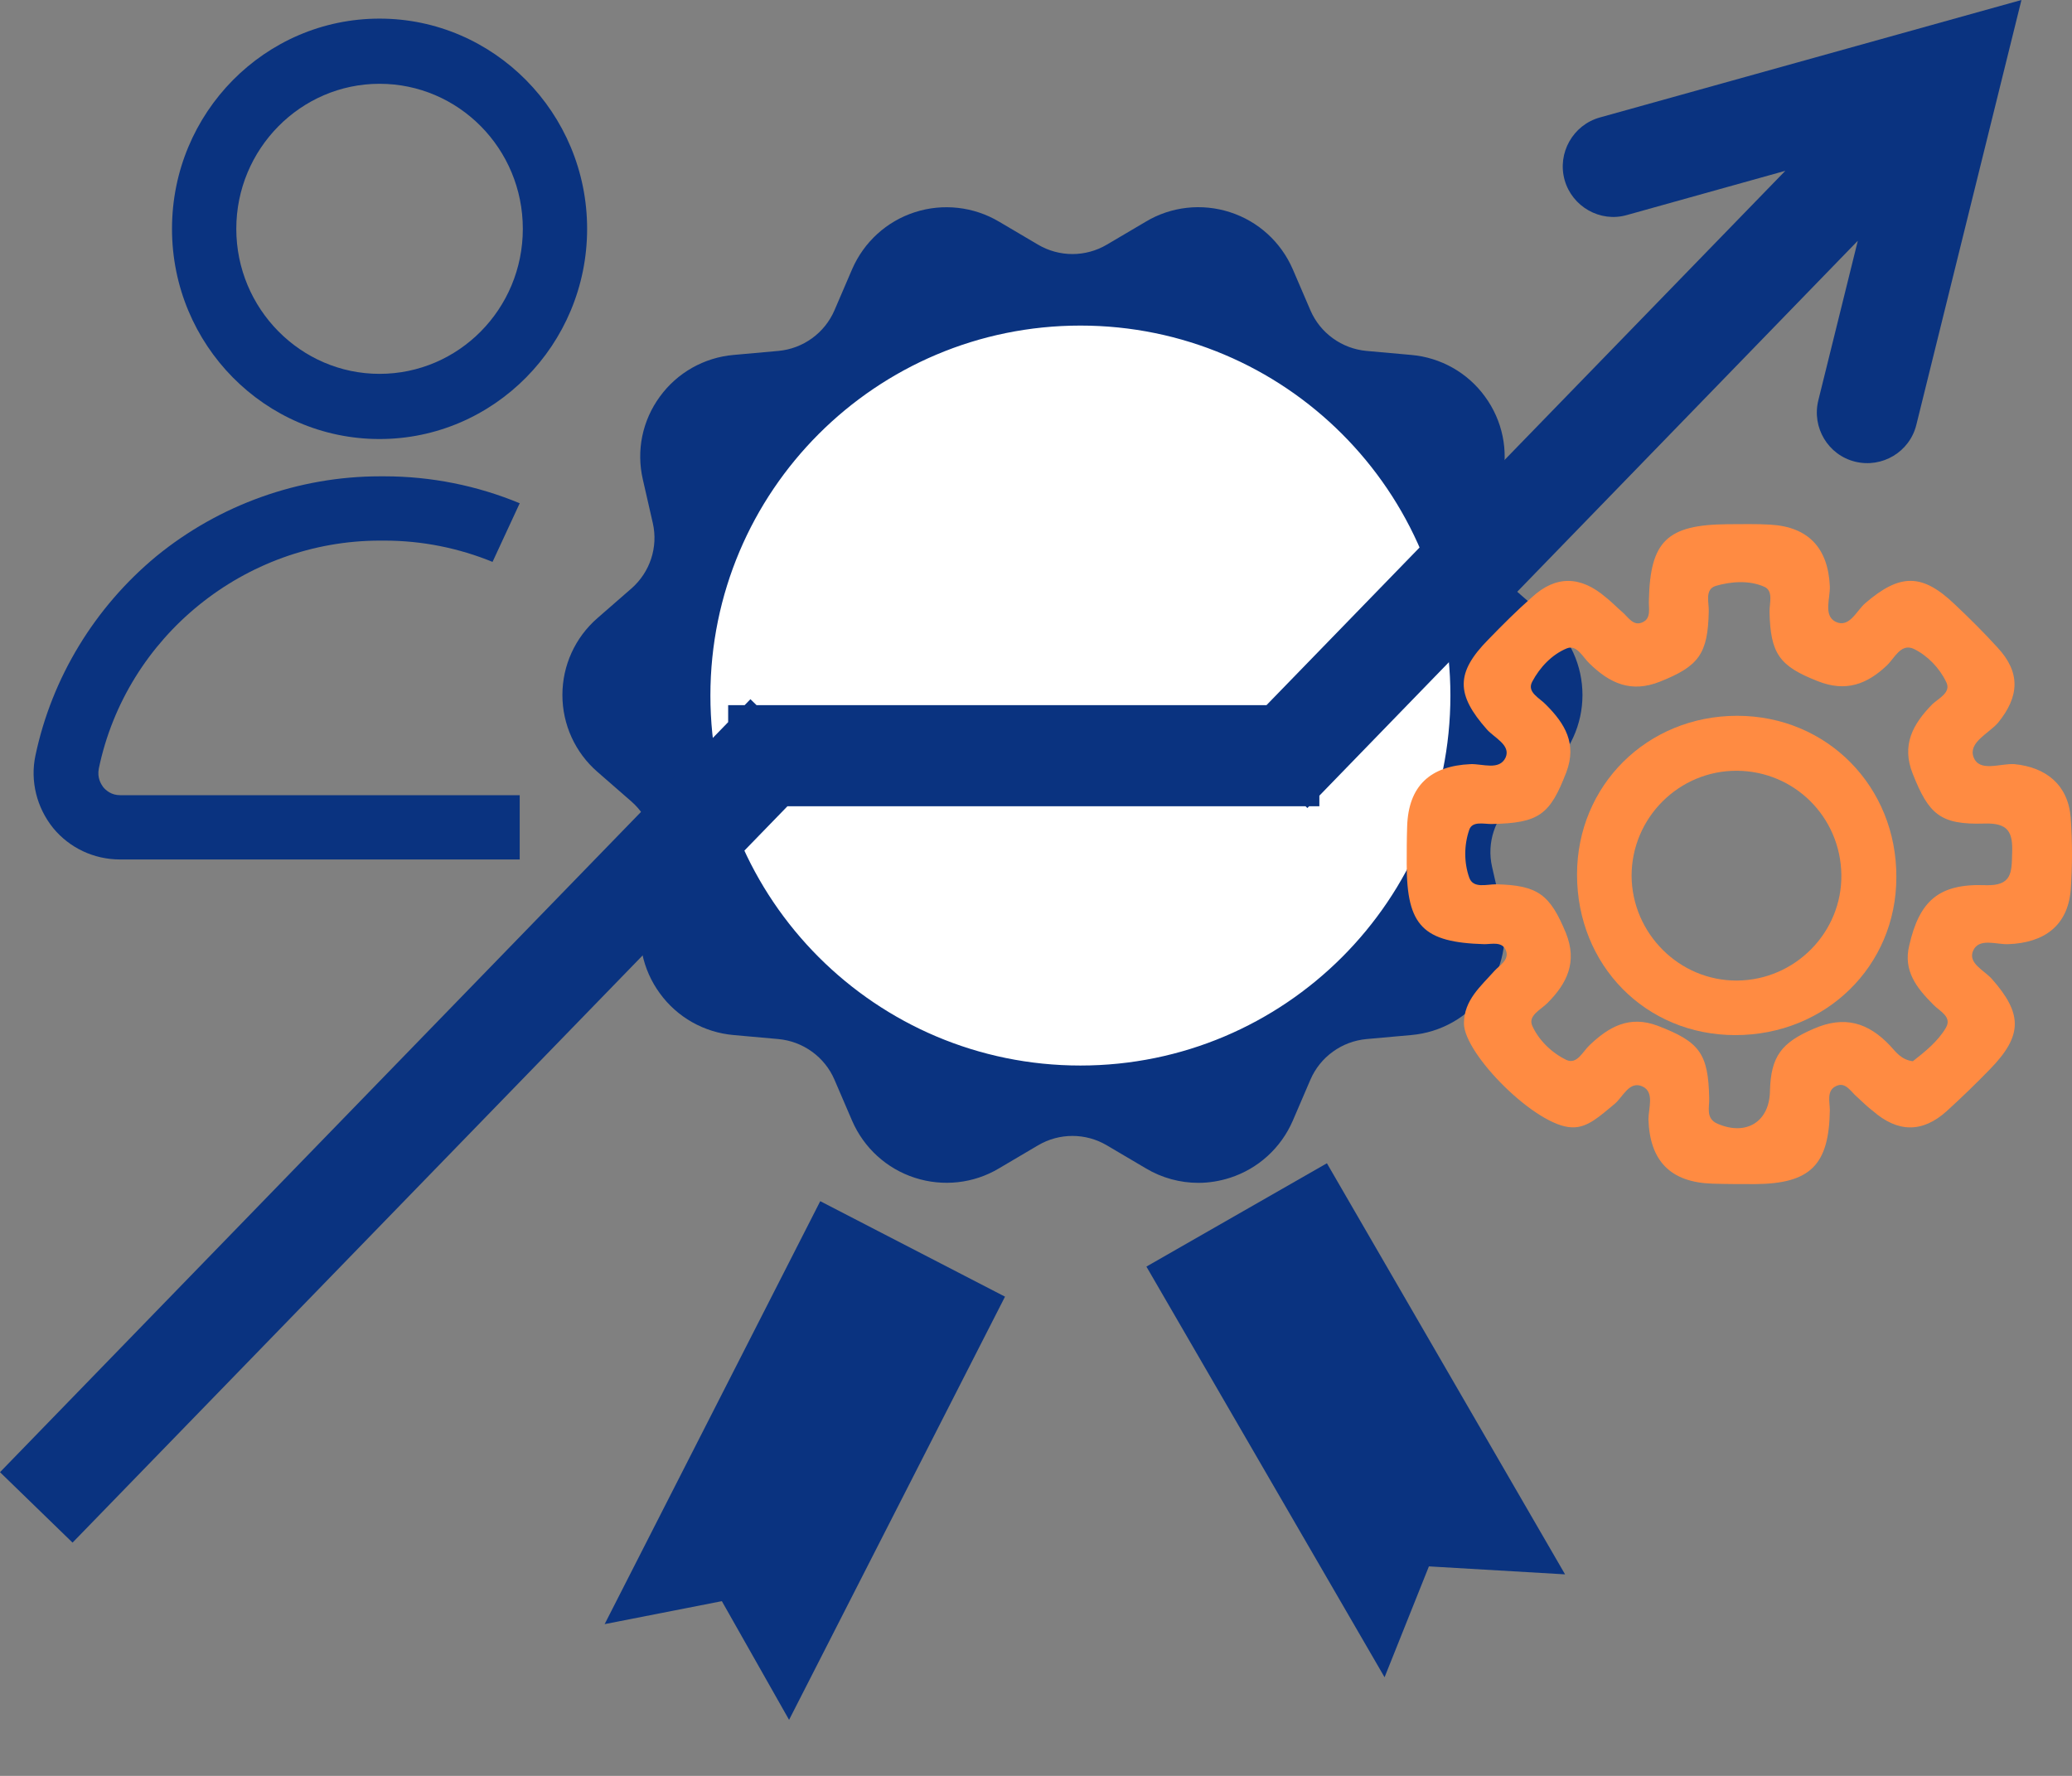 <svg width="70" height="60" viewBox="0 0 70 60" fill="none" xmlns="http://www.w3.org/2000/svg">
<rect x="0" y="0" width="70" height="60" fill="#808080" stroke="none"/>
<circle cx="36.5" cy="23.5" r="14.5" fill="white"/>
<path fill-rule="evenodd" clip-rule="evenodd" d="M19 23.481C19 22.487 19.428 21.541 20.183 20.884L21.33 19.884C21.96 19.334 22.239 18.488 22.055 17.677L21.716 16.192C21.606 15.713 21.6 15.215 21.699 14.733C21.799 14.252 22.001 13.797 22.293 13.4C22.582 13.001 22.954 12.669 23.384 12.426C23.814 12.183 24.291 12.035 24.783 11.992L26.299 11.856C26.708 11.818 27.1 11.671 27.432 11.43C27.765 11.19 28.026 10.865 28.189 10.489L28.789 9.093C29.188 8.176 29.954 7.478 30.905 7.17C31.856 6.862 32.897 6.981 33.752 7.489L35.066 8.264C35.785 8.69 36.677 8.69 37.396 8.264L38.71 7.489C39.566 6.975 40.606 6.862 41.557 7.17C42.508 7.478 43.274 8.176 43.673 9.093L44.273 10.489C44.436 10.865 44.697 11.19 45.03 11.43C45.362 11.671 45.754 11.818 46.163 11.856L47.679 11.992C48.171 12.035 48.648 12.183 49.078 12.426C49.508 12.669 49.88 13.001 50.169 13.4C50.758 14.204 50.972 15.222 50.746 16.192L50.407 17.677C50.317 18.076 50.337 18.491 50.465 18.88C50.592 19.268 50.823 19.615 51.132 19.884L52.279 20.884C53.034 21.541 53.462 22.487 53.462 23.481C53.462 24.475 53.034 25.422 52.279 26.078L51.132 27.078C50.502 27.628 50.223 28.474 50.407 29.285L50.746 30.77C50.972 31.74 50.758 32.758 50.169 33.562C49.88 33.961 49.508 34.293 49.078 34.536C48.648 34.779 48.171 34.927 47.679 34.97L46.163 35.106C45.754 35.144 45.362 35.291 45.03 35.532C44.697 35.772 44.436 36.097 44.273 36.473L43.673 37.869C43.274 38.786 42.508 39.484 41.557 39.792C41.206 39.905 40.843 39.964 40.487 39.964C39.869 39.964 39.251 39.798 38.71 39.473L37.396 38.698C36.677 38.272 35.785 38.272 35.066 38.698L33.752 39.473C32.897 39.987 31.856 40.1 30.905 39.792C29.954 39.484 29.188 38.786 28.789 37.869L28.189 36.473C28.026 36.097 27.765 35.772 27.432 35.532C27.1 35.291 26.708 35.144 26.299 35.106L24.783 34.97C24.291 34.927 23.814 34.779 23.384 34.536C22.954 34.293 22.582 33.961 22.293 33.562C21.704 32.758 21.49 31.74 21.716 30.77L22.055 29.285C22.239 28.474 21.96 27.628 21.33 27.078L20.183 26.078C19.428 25.422 19 24.475 19 23.481ZM36.5 36C43.404 36 49 30.404 49 23.5C49 16.596 43.404 11 36.5 11C29.596 11 24 16.596 24 23.5C24 30.404 29.596 36 36.5 36Z" fill="#0A3380"/>
<path fill-rule="evenodd" clip-rule="evenodd" d="M12.823 2.831C10.156 2.831 7.983 5.034 7.983 7.731C7.983 10.428 10.156 12.631 12.823 12.631C15.49 12.631 17.663 10.443 17.663 7.731C17.663 5.019 15.49 2.831 12.823 2.831ZM12.823 14.833C8.957 14.833 5.811 11.657 5.811 7.731C5.811 3.805 8.957 0.629 12.823 0.629C16.689 0.629 19.835 3.82 19.835 7.731C19.835 11.642 16.689 14.833 12.823 14.833Z" fill="#0A3380"/>
<path d="M3.338 25.967C4.267 21.502 8.268 18.265 12.838 18.265H12.988C14.268 18.265 15.504 18.52 16.64 18.984L17.558 17.003C16.121 16.407 14.566 16.093 12.988 16.093H12.838C10.096 16.093 7.414 17.052 5.286 18.79C3.203 20.513 1.75 22.895 1.196 25.532C1.016 26.387 1.24 27.285 1.795 27.975C2.349 28.649 3.173 29.038 4.057 29.038H17.558V26.866H12.913H4.057C3.758 26.866 3.578 26.701 3.488 26.596C3.413 26.491 3.278 26.282 3.338 25.967Z" fill="#0A3380"/>
<path fill-rule="evenodd" clip-rule="evenodd" d="M58.687 33.129C60.65 33.114 62.238 31.495 62.208 29.548C62.178 27.6 60.62 26.056 58.687 26.041C56.724 26.027 55.121 27.63 55.121 29.593C55.136 31.541 56.739 33.144 58.687 33.129ZM53.278 29.548C53.278 26.536 55.646 24.184 58.687 24.184C61.729 24.184 64.081 26.581 64.066 29.638C64.066 32.649 61.669 34.972 58.627 34.972C55.586 34.972 53.278 32.604 53.278 29.548Z" fill="#FF8B42"/>
<path fill-rule="evenodd" clip-rule="evenodd" d="M64.621 35.856C65.025 35.541 65.475 35.182 65.744 34.717C65.954 34.343 65.52 34.163 65.31 33.938C64.755 33.383 64.291 32.799 64.501 31.945C64.845 30.432 65.505 29.847 67.078 29.907C67.977 29.937 67.962 29.473 67.977 28.829C68.007 28.124 67.857 27.795 67.033 27.825C65.55 27.87 65.16 27.51 64.621 26.146C64.231 25.173 64.621 24.468 65.28 23.794C65.505 23.584 65.939 23.39 65.744 23.03C65.52 22.565 65.115 22.146 64.651 21.921C64.216 21.726 64.006 22.236 63.752 22.476C63.077 23.12 62.358 23.39 61.414 23.015C60.111 22.506 59.811 22.086 59.781 20.663C59.781 20.363 59.916 19.958 59.601 19.823C59.092 19.599 58.492 19.644 57.968 19.794C57.578 19.913 57.743 20.363 57.728 20.663C57.698 22.086 57.399 22.506 56.08 23.03C55.106 23.419 54.387 23.09 53.698 22.416C53.473 22.206 53.278 21.771 52.933 21.906C52.424 22.116 52.02 22.55 51.765 23.03C51.57 23.39 52.02 23.584 52.229 23.809C52.874 24.453 53.278 25.128 52.918 26.087C52.364 27.525 52.004 27.81 50.386 27.84C50.117 27.84 49.742 27.735 49.637 28.034C49.457 28.559 49.457 29.143 49.637 29.653C49.772 30.027 50.221 29.877 50.536 29.877C51.96 29.907 52.364 30.222 52.904 31.526C53.293 32.499 52.948 33.219 52.274 33.893C52.049 34.118 51.615 34.312 51.765 34.657C51.989 35.152 52.424 35.571 52.918 35.811C53.278 35.976 53.473 35.526 53.698 35.316C54.357 34.687 55.046 34.297 56.005 34.657C57.413 35.197 57.713 35.586 57.743 37.099C57.758 37.399 57.608 37.789 58.028 37.968C59.002 38.388 59.781 37.894 59.796 36.86C59.826 35.691 60.185 35.227 61.264 34.762C62.313 34.297 63.122 34.552 63.856 35.331C64.051 35.541 64.231 35.811 64.636 35.856H64.621ZM53.098 38.088C51.9 38.058 49.472 35.631 49.457 34.582C49.457 33.788 50.027 33.324 50.491 32.799C50.671 32.604 50.986 32.44 50.881 32.125C50.761 31.795 50.401 31.9 50.147 31.9C48.079 31.84 47.524 31.286 47.524 29.203C47.524 28.769 47.524 28.349 47.539 27.915C47.584 26.551 48.319 25.877 49.682 25.817C50.087 25.802 50.656 26.042 50.866 25.592C51.045 25.173 50.491 24.933 50.236 24.648C49.188 23.465 49.173 22.73 50.281 21.607C50.761 21.112 51.24 20.633 51.75 20.183C52.559 19.434 53.398 19.449 54.252 20.183C54.447 20.333 54.612 20.513 54.806 20.677C55.016 20.857 55.181 21.172 55.496 21.022C55.795 20.887 55.691 20.543 55.706 20.273C55.75 18.28 56.32 17.726 58.373 17.711C58.852 17.711 59.331 17.696 59.811 17.726C61.099 17.801 61.759 18.52 61.819 19.808C61.834 20.213 61.594 20.797 62.014 21.007C62.478 21.232 62.718 20.633 63.017 20.378C64.186 19.374 64.935 19.359 66.044 20.423C66.538 20.887 67.018 21.367 67.483 21.876C68.262 22.715 68.232 23.524 67.498 24.423C67.183 24.783 66.494 25.083 66.673 25.577C66.868 26.102 67.572 25.787 68.052 25.817C69.131 25.922 69.865 26.521 69.955 27.615C70.015 28.439 70.015 29.263 69.955 30.087C69.85 31.256 69.086 31.855 67.842 31.9C67.438 31.915 66.853 31.675 66.658 32.125C66.479 32.544 67.033 32.784 67.288 33.069C68.337 34.253 68.337 34.987 67.228 36.126C66.763 36.605 66.269 37.084 65.774 37.534C64.95 38.283 64.111 38.268 63.272 37.534C63.092 37.399 62.927 37.234 62.763 37.084C62.538 36.905 62.358 36.53 62.029 36.695C61.699 36.845 61.819 37.234 61.819 37.519C61.789 39.362 61.159 39.991 59.301 40.006C58.807 40.006 58.328 40.006 57.848 39.991C56.44 39.946 55.735 39.227 55.691 37.819C55.691 37.444 55.9 36.905 55.496 36.71C55.046 36.5 54.836 37.054 54.552 37.294C54.072 37.684 53.638 38.118 53.098 38.088Z" fill="#FF8B42"/>
<path fill-rule="evenodd" clip-rule="evenodd" d="M52.874 53.191L44.828 39.302L38.73 42.793L46.776 56.668L48.274 52.922L52.874 53.191Z" fill="#0A3380"/>
<path fill-rule="evenodd" clip-rule="evenodd" d="M26.658 58.107L33.953 43.809L27.711 40.583L20.427 54.873L24.387 54.097L26.658 58.107Z" fill="#0A3380"/>
<path fill-rule="evenodd" clip-rule="evenodd" d="M68.292 0L64.741 14.354C64.516 15.268 63.587 15.823 62.673 15.598C61.759 15.373 61.205 14.444 61.429 13.53L62.764 8.134L44.573 26.883V27.241H44.226L44.168 27.3L44.106 27.241H26.602L2.451 52.119L0 49.739L24.6 24.398V23.824H25.157L25.352 23.623L25.559 23.824H42.787L60.315 5.771L54.956 7.267C54.057 7.522 53.113 6.982 52.859 6.083C52.604 5.169 53.143 4.225 54.042 3.971L68.292 0Z" fill="#0A3380"/>
</svg>
